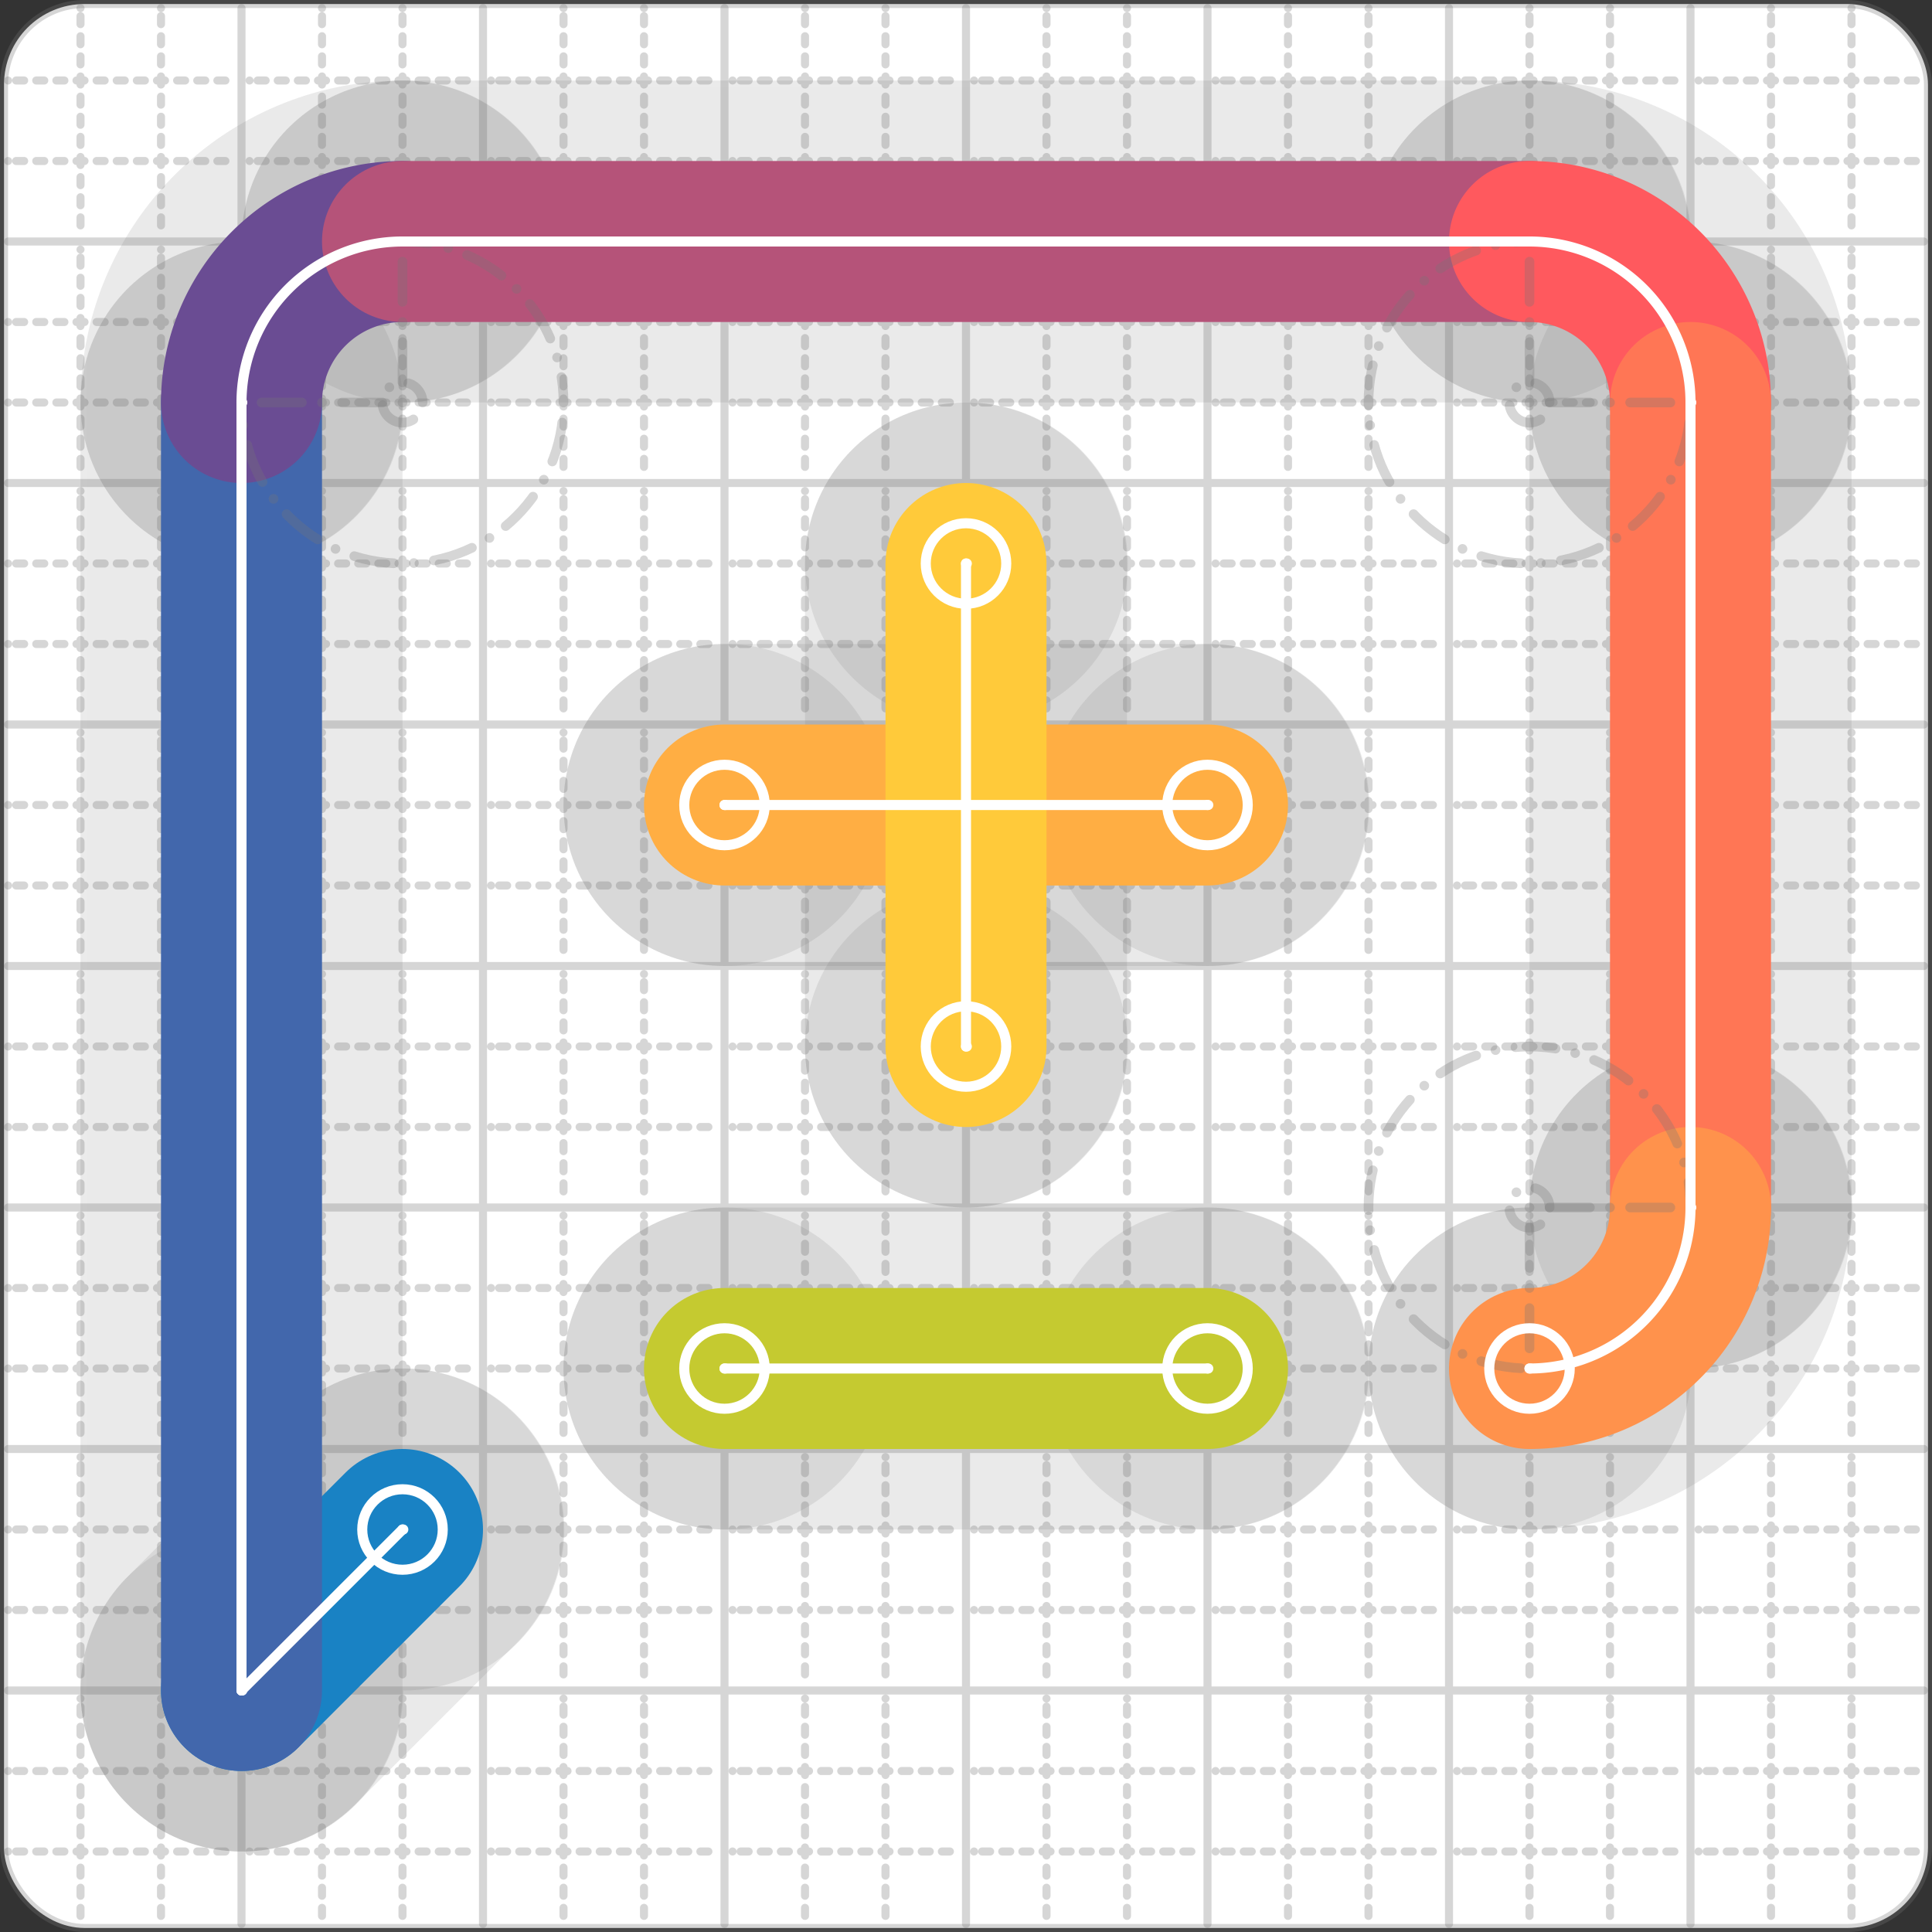 <svg xmlns="http://www.w3.org/2000/svg" width="24" height="24" viewBox="0 0 24 24" fill="none" stroke="currentColor" stroke-width="2" stroke-linecap="round" stroke-linejoin="round"><rect x="0" y="0" width="24" height="24" fill="#333333" stroke="none"/><style>
  @media screen and (prefers-color-scheme: light) {
    .svg-preview-grid-rect { fill: none }
  }
  @media screen and (prefers-color-scheme: dark) {
    .svg-preview-grid-rect { fill: none }
    .svg
    .svg-preview-grid-group,
    .svg-preview-radii-group,
    .svg-preview-shadow-mask-group,
    .svg-preview-shadow-group {
      stroke: #fff;
    }
  }
</style><g class="svg-preview-grid-group" stroke-linecap="butt" stroke-width="0.1" stroke="#777" stroke-opacity="0.3"><rect class="svg-preview-grid-rect" width="23.9" height="23.9" x="0.05" y="0.05" rx="1" fill="#fff"></rect><path stroke-dasharray="0 0.1 0.1 0.15 0.1 0.15 0.1 0.15 0.1 0.15 0.1 0.15 0.1 0.15 0.1 0.15 0.1 0.15 0.1 0.15 0.1 0.15 0.1 0.15 0 0.15" stroke-width="0.1" d="M0.1 1h23.8M1 0.1v23.8M0.1 2h23.8M2 0.1v23.8M0.1 4h23.8M4 0.1v23.8M0.1 5h23.8M5 0.1v23.8M0.1 7h23.8M7 0.1v23.8M0.1 8h23.8M8 0.1v23.8M0.1 10h23.8M10 0.1v23.8M0.1 11h23.8M11 0.1v23.8M0.1 13h23.8M13 0.1v23.8M0.1 14h23.8M14 0.1v23.8M0.1 16h23.8M16 0.1v23.8M0.1 17h23.8M17 0.1v23.8M0.1 19h23.8M19 0.1v23.8M0.1 20h23.8M20 0.1v23.8M0.1 22h23.8M22 0.1v23.8M0.1 23h23.8M23 0.1v23.8"></path><path d="M0.1 3h23.8M3 0.1v23.8M0.1 6h23.8M6 0.1v23.8M0.1 9h23.8M9 0.1v23.8M0.1 12h23.8M12 0.1v23.8M0.1 15h23.8M15 0.1v23.8M0.1 18h23.8M18 0.1v23.8M0.1 21h23.8M21 0.1v23.8"></path></g><g class="svg-preview-shadow-mask-group" stroke-width="4" stroke="#777" stroke-opacity="0.15"><mask id="svg-preview-shadow-mask-0" maskUnits="userSpaceOnUse" stroke-opacity="1" stroke-width="4" stroke="#000"><rect x="0" y="0" width="24" height="24" fill="#fff" stroke="none" rx="1"></rect><path d="M5 19h.01M3 21h.01M3 5h.01M5 3h.01M19 3h.01M21 5h.01M21 15h.01M19 17h.01"></path></mask><mask id="svg-preview-shadow-mask-1" maskUnits="userSpaceOnUse" stroke-opacity="1" stroke-width="4" stroke="#000"><rect x="0" y="0" width="24" height="24" fill="#fff" stroke="none" rx="1"></rect><path d="M9 10h.01M15 10h.01"></path></mask><mask id="svg-preview-shadow-mask-2" maskUnits="userSpaceOnUse" stroke-opacity="1" stroke-width="4" stroke="#000"><rect x="0" y="0" width="24" height="24" fill="#fff" stroke="none" rx="1"></rect><path d="M12 7h.01M12 13h.01"></path></mask><mask id="svg-preview-shadow-mask-3" maskUnits="userSpaceOnUse" stroke-opacity="1" stroke-width="4" stroke="#000"><rect x="0" y="0" width="24" height="24" fill="#fff" stroke="none" rx="1"></rect><path d="M9 17h.01M15 17h.01"></path></mask></g><g class="svg-preview-shadow-group" stroke-width="4" stroke="#777" stroke-opacity="0.15"><path mask="url(#svg-preview-shadow-mask-0)" d="M 5 19 L 3 21"></path><path mask="url(#svg-preview-shadow-mask-0)" d="M 3 21 L 3 5"></path><path mask="url(#svg-preview-shadow-mask-0)" d="M 3 5 A2 2 0 0 1 5 3"></path><path mask="url(#svg-preview-shadow-mask-0)" d="M 5 3 L 19 3"></path><path mask="url(#svg-preview-shadow-mask-0)" d="M 19 3 A2 2 0 0 1 21 5"></path><path mask="url(#svg-preview-shadow-mask-0)" d="M 21 5 L 21 15"></path><path mask="url(#svg-preview-shadow-mask-0)" d="M 21 15 A2 2 0 0 1 19 17"></path><path mask="url(#svg-preview-shadow-mask-1)" d="M 9 10 L 15 10"></path><path mask="url(#svg-preview-shadow-mask-2)" d="M 12 7 L 12 13"></path><path mask="url(#svg-preview-shadow-mask-3)" d="M 9 17 L 15 17"></path><path d="M5 19h.01M3 21h.01M3 5h.01M5 3h.01M19 3h.01M21 5h.01M21 15h.01M19 17h.01M9 10h.01M15 10h.01M12 7h.01M12 13h.01M9 17h.01M15 17h.01"></path></g><g class="svg-preview-handles-group" stroke-width="0.12" stroke="#777" stroke-opacity="0.6"></g><g class="svg-preview-colored-path-group"><path d="M 5 19 L 3 21" stroke="#1982c4"></path><path d="M 3 21 L 3 5" stroke="#4267AC"></path><path d="M 3 5 A2 2 0 0 1 5 3" stroke="#6a4c93"></path><path d="M 5 3 L 19 3" stroke="#B55379"></path><path d="M 19 3 A2 2 0 0 1 21 5" stroke="#FF595E"></path><path d="M 21 5 L 21 15" stroke="#FF7655"></path><path d="M 21 15 A2 2 0 0 1 19 17" stroke="#ff924c"></path><path d="M 9 10 L 15 10" stroke="#FFAE43"></path><path d="M 12 7 L 12 13" stroke="#ffca3a"></path><path d="M 9 17 L 15 17" stroke="#C5CA30"></path></g><g class="svg-preview-radii-group" stroke-width="0.12" stroke-dasharray="0 0.25 0.25" stroke="#777" stroke-opacity="0.3"><path d="M3 5 5 5 5 3"></path><circle cy="5" cx="5" r="0.25" stroke-dasharray="0"></circle><circle cy="5" cx="5" r="2"></circle><path d="M19 3 19 5 21 5"></path><circle cy="5" cx="19" r="0.25" stroke-dasharray="0"></circle><circle cy="5" cx="19" r="2"></circle><path d="M21 15 19 15 19 17"></path><circle cy="15" cx="19" r="0.25" stroke-dasharray="0"></circle><circle cy="15" cx="19" r="2"></circle></g><g class="svg-preview-control-path-marker-mask-group" stroke-width="1" stroke="#000"><mask id="svg-preview-control-path-marker-mask-0" maskUnits="userSpaceOnUse"><rect x="0" y="0" width="24" height="24" fill="#fff" stroke="none" rx="1"></rect><path d="M5 19h.01"></path><path d="M3 21h.01"></path></mask><mask id="svg-preview-control-path-marker-mask-1" maskUnits="userSpaceOnUse"><rect x="0" y="0" width="24" height="24" fill="#fff" stroke="none" rx="1"></rect><path d="M3 21h.01"></path><path d="M3 5h.01"></path></mask><mask id="svg-preview-control-path-marker-mask-2" maskUnits="userSpaceOnUse"><rect x="0" y="0" width="24" height="24" fill="#fff" stroke="none" rx="1"></rect><path d="M3 5h.01"></path><path d="M5 3h.01"></path></mask><mask id="svg-preview-control-path-marker-mask-3" maskUnits="userSpaceOnUse"><rect x="0" y="0" width="24" height="24" fill="#fff" stroke="none" rx="1"></rect><path d="M5 3h.01"></path><path d="M19 3h.01"></path></mask><mask id="svg-preview-control-path-marker-mask-4" maskUnits="userSpaceOnUse"><rect x="0" y="0" width="24" height="24" fill="#fff" stroke="none" rx="1"></rect><path d="M19 3h.01"></path><path d="M21 5h.01"></path></mask><mask id="svg-preview-control-path-marker-mask-5" maskUnits="userSpaceOnUse"><rect x="0" y="0" width="24" height="24" fill="#fff" stroke="none" rx="1"></rect><path d="M21 5h.01"></path><path d="M21 15h.01"></path></mask><mask id="svg-preview-control-path-marker-mask-6" maskUnits="userSpaceOnUse"><rect x="0" y="0" width="24" height="24" fill="#fff" stroke="none" rx="1"></rect><path d="M21 15h.01"></path><path d="M19 17h.01"></path></mask><mask id="svg-preview-control-path-marker-mask-7" maskUnits="userSpaceOnUse"><rect x="0" y="0" width="24" height="24" fill="#fff" stroke="none" rx="1"></rect><path d="M9 10h.01"></path><path d="M15 10h.01"></path></mask><mask id="svg-preview-control-path-marker-mask-8" maskUnits="userSpaceOnUse"><rect x="0" y="0" width="24" height="24" fill="#fff" stroke="none" rx="1"></rect><path d="M12 7h.01"></path><path d="M12 13h.01"></path></mask><mask id="svg-preview-control-path-marker-mask-9" maskUnits="userSpaceOnUse"><rect x="0" y="0" width="24" height="24" fill="#fff" stroke="none" rx="1"></rect><path d="M9 17h.01"></path><path d="M15 17h.01"></path></mask></g><g class="svg-preview-control-path-group" stroke="#fff" stroke-width="0.125"><path mask="url(#svg-preview-control-path-marker-mask-0)" d="M 5 19 L 3 21"></path><path mask="url(#svg-preview-control-path-marker-mask-1)" d="M 3 21 L 3 5"></path><path mask="url(#svg-preview-control-path-marker-mask-2)" d="M 3 5 A2 2 0 0 1 5 3"></path><path mask="url(#svg-preview-control-path-marker-mask-3)" d="M 5 3 L 19 3"></path><path mask="url(#svg-preview-control-path-marker-mask-4)" d="M 19 3 A2 2 0 0 1 21 5"></path><path mask="url(#svg-preview-control-path-marker-mask-5)" d="M 21 5 L 21 15"></path><path mask="url(#svg-preview-control-path-marker-mask-6)" d="M 21 15 A2 2 0 0 1 19 17"></path><path mask="url(#svg-preview-control-path-marker-mask-7)" d="M 9 10 L 15 10"></path><path mask="url(#svg-preview-control-path-marker-mask-8)" d="M 12 7 L 12 13"></path><path mask="url(#svg-preview-control-path-marker-mask-9)" d="M 9 17 L 15 17"></path></g><g class="svg-preview-control-path-marker-group" stroke="#fff" stroke-width="0.125"><path d="M5 19h.01M3 21h.01M3 21h.01M3 5h.01M3 5h.01M5 3h.01M5 3h.01M19 3h.01M19 3h.01M21 5h.01M21 5h.01M21 15h.01M21 15h.01M19 17h.01M9 10h.01M15 10h.01M12 7h.01M12 13h.01M9 17h.01M15 17h.01"></path><circle cx="5" cy="19" r="0.5"></circle><circle cx="19" cy="17" r="0.5"></circle><circle cx="9" cy="10" r="0.5"></circle><circle cx="15" cy="10" r="0.5"></circle><circle cx="12" cy="7" r="0.5"></circle><circle cx="12" cy="13" r="0.5"></circle><circle cx="9" cy="17" r="0.5"></circle><circle cx="15" cy="17" r="0.5"></circle></g><g class="svg-preview-handles-group" stroke-width="0.12" stroke="#FFF" stroke-opacity="0.3"></g></svg>